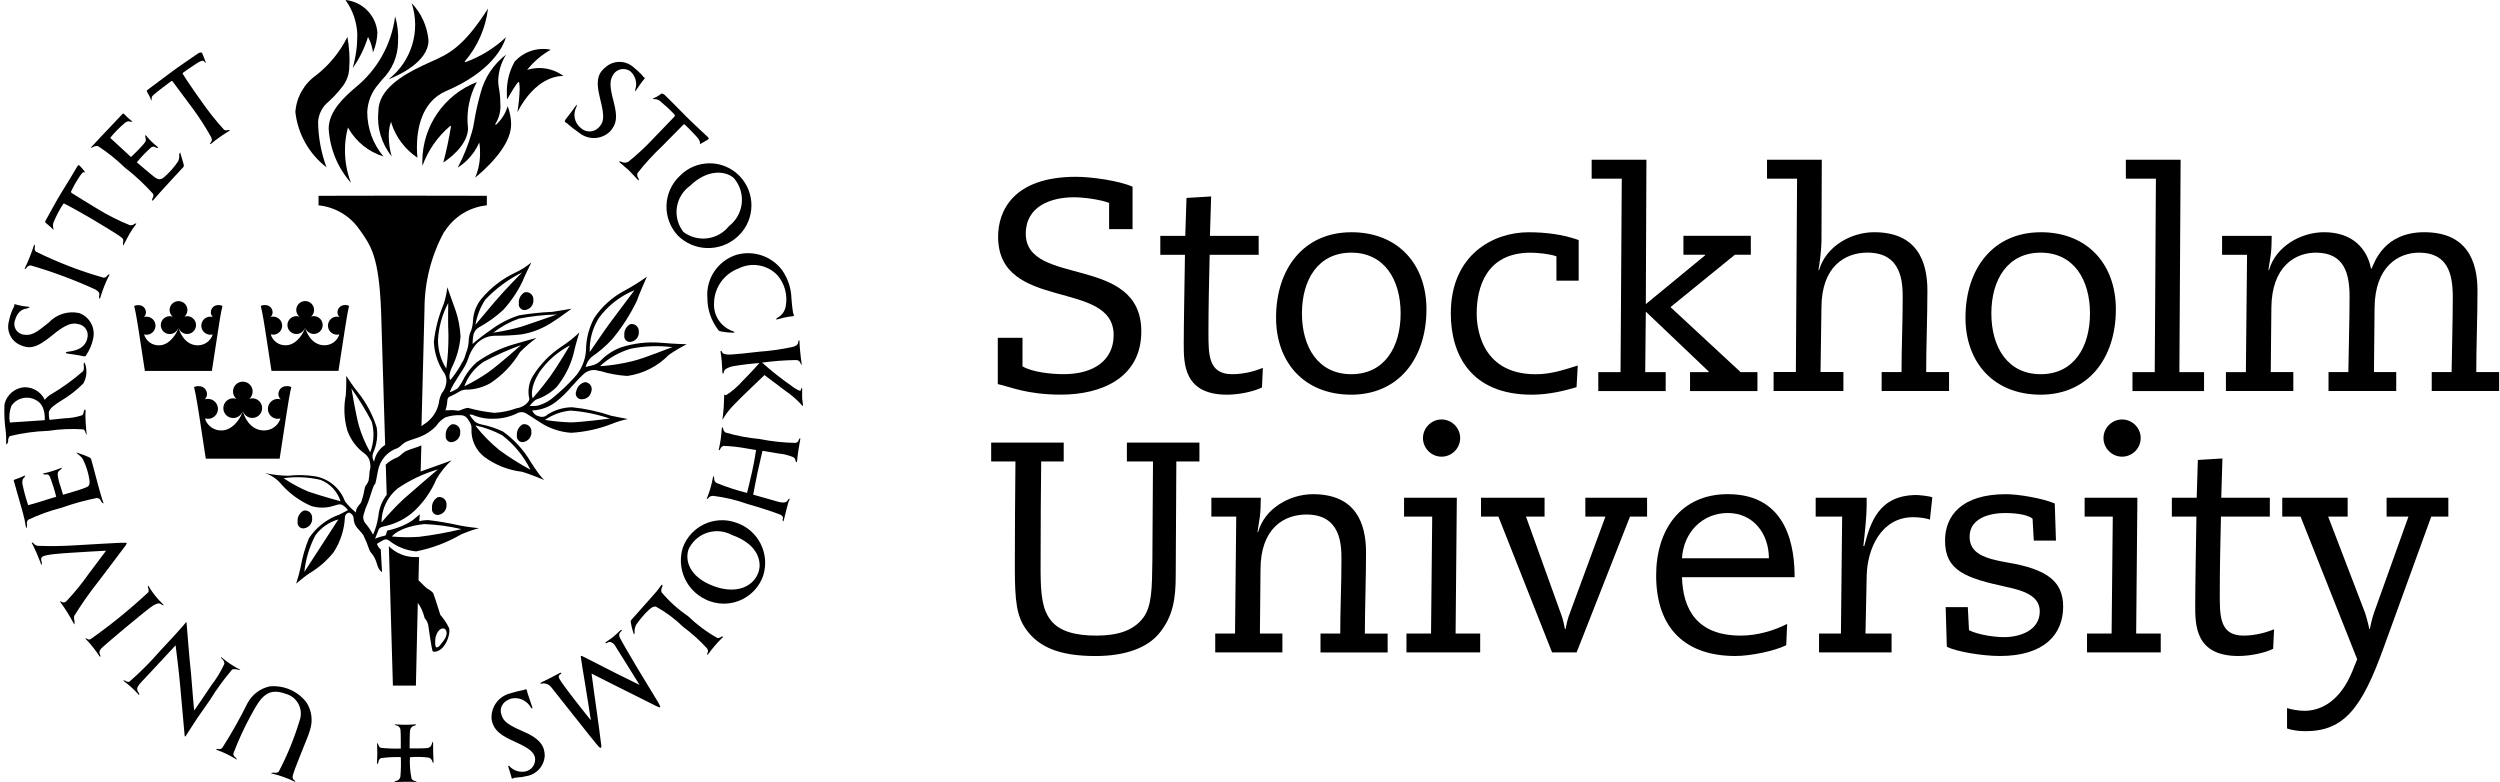 <svg width="179" height="56" viewBox="0 0 179 56" fill="none" xmlns="http://www.w3.org/2000/svg">
<g clip-path="url(#clip0_3717_3250)">
<path d="M46.138 5.553C46.181 5.602 46.159 5.637 46.113 5.677C46.028 5.746 45.56 6.435 45.504 6.52C45.47 6.576 45.464 6.476 45.483 6.42C45.642 5.958 45.507 5.443 45.146 5.116C44.768 4.829 44.232 4.904 43.948 5.281C43.945 5.287 43.938 5.294 43.935 5.3C43.642 5.737 43.633 6.133 43.935 7.274C44.25 8.463 44.119 8.9 43.686 9.405C43.102 9.982 42.182 10.045 41.527 9.552C40.682 8.962 40.647 8.828 40.516 8.775C40.413 8.731 40.416 8.65 40.516 8.525C40.666 8.348 41.168 7.668 41.252 7.54C41.309 7.452 41.321 7.552 41.262 7.68C41 8.192 41.137 8.816 41.589 9.168C41.958 9.511 42.535 9.489 42.878 9.121C42.896 9.099 42.915 9.078 42.934 9.056C43.183 8.756 43.33 8.466 42.977 7.103C42.603 5.665 42.862 5.194 43.405 4.77C43.963 4.314 44.768 4.32 45.32 4.782C45.539 4.954 45.741 5.138 45.935 5.337C46.003 5.406 46.041 5.481 46.078 5.515C46.116 5.549 46.122 5.528 46.141 5.556L46.138 5.553Z" fill="black"/>
<path d="M1.027 21.811C1.046 21.761 1.102 21.786 1.174 21.811C1.47 21.892 1.773 21.945 2.079 21.97C2.232 21.97 1.973 22.086 1.895 22.095C1.679 22.123 1.255 22.248 1.062 22.959C0.931 23.364 1.152 23.798 1.558 23.929C1.58 23.935 1.598 23.942 1.62 23.948C2.244 24.073 2.575 23.836 3.489 23.099C4.044 22.5 4.874 22.241 5.669 22.416C6.421 22.684 6.851 23.477 6.667 24.254C6.583 24.662 6.421 25.052 6.187 25.401C6.15 25.508 6.1 25.545 5.944 25.501C5.744 25.445 4.992 25.336 4.858 25.32C4.615 25.292 4.718 25.196 4.858 25.183C5.245 25.133 6.087 25.027 6.256 24.201C6.368 23.77 6.109 23.333 5.682 23.221C5.657 23.215 5.629 23.209 5.604 23.205C5.22 23.112 4.802 23.124 3.723 24.02C2.559 24.983 2.063 24.98 1.436 24.697C0.781 24.41 0.441 23.68 0.641 22.99C0.706 22.635 0.825 22.291 0.993 21.973C1.027 21.936 1.015 21.849 1.027 21.814V21.811Z" fill="black"/>
<path d="M36.692 55.744C36.611 55.744 36.626 55.676 36.614 55.619C36.614 55.619 36.408 54.936 36.389 54.88C36.371 54.824 36.43 54.805 36.47 54.855C36.767 55.183 37.216 55.326 37.647 55.23C38.108 55.12 38.398 54.662 38.298 54.197C38.136 53.698 37.647 53.464 36.573 52.971C35.606 52.525 35.294 52.079 35.201 51.524C35.12 50.688 35.641 49.911 36.449 49.668C37.257 49.418 37.447 49.443 37.609 49.362C37.734 49.296 37.749 49.552 37.765 49.599C37.843 49.814 38.052 50.485 38.102 50.61C38.152 50.734 38.058 50.769 37.999 50.641C37.721 50.151 37.16 49.898 36.611 50.017C35.89 50.251 35.784 50.766 35.884 51.106C35.996 51.48 36.062 51.782 37.419 52.353C38.738 52.909 38.997 53.476 39.003 54.116C38.96 54.846 38.417 55.451 37.693 55.569C37.481 55.626 37.263 55.657 37.041 55.666C36.945 55.682 36.87 55.688 36.82 55.694C36.77 55.7 36.757 55.744 36.692 55.744Z" fill="black"/>
<path d="M46.78 7.047C46.974 6.963 47.158 6.857 47.323 6.725C47.392 6.669 47.523 6.725 47.604 6.807C47.657 6.86 48.836 8.026 49.067 8.276C49.382 8.61 50.427 9.57 50.561 9.701C50.695 9.832 50.823 9.901 50.686 9.992C50.548 10.082 50.261 10.241 50.174 10.288C50.087 10.335 50.115 10.297 50.115 10.2C50.115 10.104 50.046 9.951 49.753 9.648C49.46 9.346 49.123 8.993 49.06 8.943C48.998 8.893 48.976 8.884 48.923 8.931C48.839 9.006 47.685 10.179 47.429 10.447C46.783 11.052 46.184 11.707 45.638 12.403C45.592 12.643 45.67 12.693 45.701 12.737C45.732 12.78 45.769 12.977 45.695 12.902C45.62 12.827 45.136 12.3 45.024 12.194C44.912 12.088 44.441 11.695 44.372 11.629C44.303 11.564 44.353 11.529 44.469 11.576C44.628 11.667 44.821 11.67 44.983 11.586C45.629 11.068 46.237 10.5 46.802 9.895C46.986 9.711 48.237 8.407 48.271 8.369C48.327 8.307 48.349 8.276 48.271 8.176C47.953 7.842 47.613 7.527 47.257 7.234C47.158 7.153 47.033 7.106 46.905 7.1C46.799 7.1 46.665 7.1 46.774 7.047H46.78Z" fill="black"/>
<path d="M3.794 16.424C3.685 16.299 3.42 16.078 3.273 15.953C3.205 15.897 3.242 15.822 3.305 15.722C3.342 15.659 4.169 14.14 4.359 13.853C4.609 13.467 5.357 12.222 5.448 12.06C5.538 11.898 5.61 11.776 5.688 11.848C5.822 11.982 5.947 12.128 6.062 12.281C6.128 12.375 6.09 12.328 5.994 12.328C5.897 12.328 5.769 12.524 5.541 12.88C5.379 13.139 5.232 13.404 5.101 13.679C5.055 13.778 5.12 13.803 5.176 13.847C5.273 13.909 6.639 14.755 6.964 14.945C7.712 15.407 8.502 15.803 9.316 16.131C9.565 16.118 9.559 16.078 9.603 16.046C9.671 15.996 9.812 15.975 9.743 16.046C9.562 16.28 9.4 16.524 9.253 16.779C9.138 16.985 8.873 17.478 8.839 17.556C8.804 17.634 8.801 17.506 8.807 17.4C8.814 17.275 8.892 17.16 8.704 17.007C8.374 16.736 6.802 15.816 6.586 15.681C6.371 15.547 4.83 14.677 4.718 14.639C4.637 14.611 4.571 14.515 4.509 14.63C4.234 15.054 4 15.504 3.813 15.975C3.785 16.078 3.785 16.19 3.807 16.293C3.841 16.433 3.847 16.483 3.794 16.424Z" fill="black"/>
<path d="M10.832 7.193C10.757 6.984 10.657 6.785 10.539 6.598C10.489 6.498 10.486 6.501 10.62 6.392C10.679 6.345 12.055 5.328 12.326 5.119C12.7 4.832 13.964 3.98 14.114 3.871C14.263 3.762 14.432 3.697 14.488 3.834C14.544 3.971 14.694 4.342 14.722 4.436C14.759 4.573 14.703 4.47 14.603 4.386C14.528 4.317 14.391 4.33 14.039 4.567C13.686 4.804 13.193 5.128 13.128 5.191C13.062 5.253 13.072 5.253 13.103 5.316C13.181 5.471 14.088 6.803 14.344 7.14C14.859 7.898 15.43 8.619 16.047 9.296C16.141 9.343 16.25 9.346 16.347 9.308C16.422 9.293 16.512 9.318 16.387 9.389C16.263 9.461 15.888 9.714 15.751 9.804C15.614 9.895 15.261 10.166 15.14 10.275C14.993 10.4 15.034 10.266 15.099 10.179C15.165 10.091 15.211 10.035 15.118 9.817C14.719 9.106 14.276 8.416 13.792 7.758C13.642 7.546 12.448 5.949 12.37 5.846C12.326 5.79 12.314 5.771 12.207 5.846C12.101 5.921 11.172 6.629 11.035 6.757C10.928 6.86 10.872 6.881 10.86 7.019C10.851 7.094 10.854 7.293 10.829 7.19L10.832 7.193Z" fill="black"/>
<path d="M52.938 12.587C54.108 13.778 54.089 15.691 52.897 16.86C52.841 16.917 52.779 16.973 52.716 17.023C51.497 18.061 49.684 17.999 48.543 16.876C47.398 15.66 47.454 13.747 48.667 12.602C49.809 11.42 51.693 11.386 52.879 12.528C52.897 12.546 52.919 12.565 52.938 12.587ZM49.391 13.317C48.359 14.066 48.131 15.51 48.883 16.542C48.898 16.564 48.914 16.583 48.929 16.605C49.946 17.375 51.397 17.194 52.192 16.193C53.234 15.391 53.431 13.9 52.629 12.858C52.598 12.818 52.567 12.777 52.532 12.74C51.958 12.238 50.676 12.069 49.391 13.317Z" fill="black"/>
<path d="M54.647 41.211C54.111 42.767 52.411 43.597 50.854 43.057C50.748 43.02 50.645 42.98 50.545 42.93C49.138 42.284 48.427 40.693 48.889 39.214C49.45 37.67 51.154 36.868 52.704 37.421C54.279 37.938 55.143 39.626 54.647 41.208V41.211ZM52.417 38.31C51.331 37.714 49.968 38.11 49.369 39.196C49.344 39.239 49.322 39.286 49.301 39.333C49.032 40.122 49.344 41.307 51.091 41.963C52.785 42.596 54.058 41.963 54.348 40.827C54.46 40.4 54.485 39.049 52.417 38.307V38.31Z" fill="black"/>
<path d="M52.445 23.823C52.189 23.814 51.933 23.786 51.681 23.742C51.506 23.704 51.481 23.701 51.431 23.63C50.926 22.975 50.648 22.17 50.648 21.34C50.533 19.939 51.413 18.648 52.757 18.236C53.955 17.909 55.234 18.339 55.989 19.328C56.407 19.921 56.644 20.622 56.666 21.346C56.694 21.774 56.731 22.029 56.75 22.167C56.787 22.398 56.784 22.46 56.834 22.522C56.884 22.585 56.812 22.647 56.725 22.647C56.638 22.647 56.301 22.703 56.129 22.744C56.004 22.775 55.739 22.847 55.705 22.856C55.521 22.9 55.527 22.856 55.67 22.744C55.983 22.581 56.198 22.282 56.257 21.936C56.41 21.134 56.188 20.308 55.652 19.693C54.928 18.944 53.799 18.757 52.869 19.228C51.84 19.615 51.147 20.588 51.126 21.689C51.069 22.56 51.584 23.368 52.398 23.683C52.595 23.758 52.707 23.817 52.448 23.823H52.445Z" fill="black"/>
<path d="M57.246 24.538C57.246 24.762 57.349 25.776 57.389 25.972C57.439 26.209 57.333 26.097 57.321 26.016C57.283 25.885 57.171 25.791 57.037 25.779C56.21 25.788 55.383 25.851 54.566 25.963C55.246 26.571 55.961 27.136 56.712 27.657C56.881 27.797 57.071 27.906 57.274 27.981C57.327 27.981 57.299 28.022 57.324 27.953C57.355 27.86 57.449 27.557 57.436 28.016C57.436 28.125 57.427 28.456 57.436 28.54C57.446 28.624 57.477 28.855 57.483 28.905C57.517 29.154 57.477 29.101 57.293 28.877C56.968 28.54 56.613 28.24 56.226 27.978C56.023 27.832 54.738 26.855 54.738 26.855C54.738 26.855 52.891 28.608 52.542 28.992C52.267 29.267 52.027 29.572 51.821 29.903C51.762 30.037 51.712 30.102 51.734 29.975C51.749 29.893 51.806 29.388 51.818 29.167C51.831 28.973 51.849 28.374 51.852 28.315C51.859 28.19 51.908 28.284 51.977 28.303C52.42 28.022 52.819 27.676 53.166 27.279C53.599 26.852 54.32 26.069 54.376 25.994C53.774 26.035 53.175 26.107 52.582 26.206C52.355 26.234 52.136 26.312 51.943 26.437C51.874 26.5 51.831 26.581 51.818 26.674C51.809 26.749 51.737 26.783 51.724 26.687C51.712 26.59 51.69 26.063 51.678 25.876C51.665 25.689 51.603 25.252 51.59 25.189C51.578 25.127 51.64 25.077 51.678 25.165C51.703 25.249 51.768 25.311 51.849 25.336C52.055 25.417 52.333 25.42 54.37 25.18C55.178 25.124 55.983 25.009 56.772 24.834C56.987 24.778 57.121 24.697 57.146 24.516C57.158 24.41 57.252 24.204 57.246 24.538Z" fill="black"/>
<path d="M57.286 31.534C57.246 31.718 57.081 32.723 57.081 32.926C57.081 33.128 56.987 33.132 56.962 32.994C56.956 32.876 56.881 32.77 56.772 32.723C56.447 32.589 56.107 32.505 55.758 32.473C55.053 32.361 54.591 32.28 54.591 32.28C54.591 32.28 54.373 33.209 54.251 33.774C54.098 34.482 53.93 35.418 53.93 35.418L55.29 35.802C55.655 35.901 56.213 36.132 56.391 35.833C56.516 35.621 56.594 35.668 56.475 35.895C56.435 35.976 56.185 36.94 56.148 37.134C56.073 37.492 56.023 37.265 56.042 37.181C56.06 37.096 56.126 36.95 55.811 36.825C55.496 36.7 54.432 36.341 53.493 36.076C52.707 35.795 51.89 35.605 51.06 35.502C50.848 35.521 50.792 35.568 50.742 35.639C50.67 35.739 50.545 35.77 50.645 35.605C50.81 35.187 50.935 34.757 51.02 34.317C51.082 33.899 51.144 34.192 51.138 34.27C51.126 34.407 51.203 34.538 51.331 34.591C52.033 34.875 52.754 35.109 53.487 35.293C53.487 35.293 53.705 34.435 53.849 33.774C54.02 32.994 54.136 32.224 54.136 32.224C54.136 32.224 53.705 32.155 53.4 32.099C52.876 32.002 52.345 31.943 51.812 31.927C51.703 31.959 51.612 32.037 51.569 32.143C51.547 32.214 51.406 32.349 51.484 32.093C51.578 31.672 51.64 31.247 51.668 30.817C51.687 30.458 51.781 30.614 51.784 30.717C51.799 30.82 51.859 30.91 51.946 30.967C52.738 31.201 53.549 31.357 54.373 31.431C55.231 31.603 56.101 31.697 56.971 31.712C57.171 31.643 57.158 31.569 57.196 31.484C57.233 31.4 57.346 31.272 57.289 31.531L57.286 31.534Z" fill="black"/>
<path d="M51.687 45.69C51.344 46.03 51.029 46.398 50.745 46.785C50.598 46.985 50.62 46.826 50.658 46.748C50.729 46.604 50.686 46.557 50.63 46.433C50.112 45.862 49.538 45.347 48.92 44.889C48.337 44.318 47.678 43.828 46.961 43.432C46.836 43.432 46.733 43.416 46.481 43.647C46.131 43.971 45.819 44.337 45.551 44.73C45.458 44.907 45.417 45.11 45.436 45.313C45.436 45.45 45.395 45.438 45.348 45.313C45.267 45.063 45.205 44.807 45.158 44.549C45.149 44.471 45.18 44.396 45.239 44.346C45.38 44.193 46.574 42.839 46.749 42.646C46.949 42.431 47.133 42.203 47.304 41.963C47.416 41.769 47.454 41.906 47.42 42.006C47.348 42.125 47.329 42.268 47.364 42.402C47.913 43.057 48.552 43.632 49.26 44.112C49.89 44.723 50.598 45.251 51.363 45.678C51.465 45.693 51.569 45.659 51.643 45.59C51.7 45.544 51.849 45.578 51.687 45.693V45.69Z" fill="black"/>
<path d="M44.369 45.631C44.431 45.787 45.039 46.832 45.673 47.896C46.331 48.994 47.045 50.139 47.139 50.313C47.332 50.65 47.339 50.731 47.005 50.563C46.521 50.323 44.584 49.346 44.263 49.19C43.941 49.034 42.357 48.23 42.357 48.23C42.357 48.23 42.7 50.816 42.731 50.959C42.762 51.102 43.037 53.258 43.052 53.367C43.068 53.476 43.068 53.648 42.871 53.464C42.675 53.28 39.618 49.377 39.465 49.2C39.356 49.059 39.194 48.966 39.019 48.938C38.938 48.922 38.857 48.925 38.779 48.95C38.701 48.978 38.642 48.906 38.754 48.863C38.891 48.81 39.983 48.248 40.089 48.18C40.158 48.139 40.251 48.192 40.145 48.258C40.008 48.342 39.989 48.401 40.02 48.526C40.089 48.822 42.304 51.574 42.304 51.574C42.304 51.574 41.929 49.103 41.864 48.788C41.798 48.473 41.583 47.016 41.583 47.016C41.583 47.016 41.583 46.922 41.677 46.972C41.77 47.022 43.935 48.127 44.169 48.239C44.403 48.351 45.788 49.037 45.788 49.037C45.788 49.037 44.572 47.063 44.069 46.277C43.998 46.139 43.882 46.033 43.742 45.974C43.57 45.94 43.517 46.012 43.417 46.055C43.367 46.077 43.293 46.015 43.439 45.931C43.617 45.821 43.785 45.7 43.945 45.566C44.069 45.469 44.381 45.169 44.431 45.119C44.481 45.069 44.556 45.132 44.503 45.185C44.35 45.275 44.291 45.469 44.369 45.628V45.631Z" fill="black"/>
<path d="M31.008 53.143C30.996 53.246 31.027 54.44 31.04 54.59C31.04 54.659 30.983 54.64 30.943 54.487C30.905 54.369 30.812 54.278 30.693 54.244C30.25 54.188 29.801 54.178 29.352 54.219C29.324 54.737 29.364 55.255 29.47 55.763C29.608 55.913 29.63 55.897 29.689 55.91C29.748 55.922 29.898 56 29.801 55.991C29.614 55.972 28.572 55.972 28.338 55.997C28.166 56.016 28.254 55.934 28.397 55.903C28.541 55.872 28.616 55.791 28.669 55.61C28.709 55.145 28.719 54.677 28.697 54.209C28.22 54.194 27.739 54.219 27.265 54.284C27.162 54.344 27.096 54.453 27.093 54.571C27.081 54.671 26.975 54.758 26.991 54.624C27.022 54.194 27.025 53.763 27.003 53.333C26.978 53.161 27.019 53.186 27.075 53.289C27.143 53.414 27.122 53.486 27.268 53.545C27.742 53.592 28.22 53.611 28.697 53.595C28.697 53.595 28.706 52.419 28.672 52.238C28.65 52.082 28.528 51.96 28.369 51.938C28.285 51.932 28.207 51.854 28.319 51.867C28.784 51.901 29.252 51.901 29.717 51.867C29.867 51.851 29.779 51.932 29.667 51.96C29.52 51.988 29.402 52.101 29.371 52.247C29.324 52.428 29.33 53.586 29.33 53.586C29.33 53.586 30.425 53.598 30.625 53.557C30.774 53.533 30.893 53.414 30.918 53.264C30.94 53.168 31.015 53.046 31.005 53.146L31.008 53.143Z" fill="black"/>
<path d="M21.076 55.956C20.571 55.71 20.037 55.52 19.488 55.389C19.314 55.361 19.476 55.314 19.585 55.323C19.728 55.336 19.85 55.354 19.959 55.245C20.571 54.082 21.067 52.865 21.447 51.608C21.731 50.847 21.347 50.001 20.586 49.718C20.53 49.696 20.474 49.68 20.415 49.664C19.167 49.218 18.671 49.898 17.991 51.174C17.498 52.066 17.071 52.996 16.709 53.947C16.7 54.05 16.746 54.15 16.834 54.206C16.946 54.297 17.008 54.443 16.902 54.359C16.469 54.091 16.01 53.866 15.53 53.695C15.424 53.66 15.508 53.601 15.642 53.629C15.754 53.654 15.804 53.629 15.913 53.551C16.575 52.513 17.177 51.443 17.726 50.338C18.053 49.733 18.627 49.296 19.298 49.147C20.324 49.044 21.326 49.483 21.95 50.304C22.321 50.884 22.414 51.602 22.199 52.26C22.074 52.775 20.951 55.282 20.951 55.626C20.945 55.722 20.992 55.813 21.076 55.863C21.145 55.919 21.185 56.025 21.076 55.963V55.956Z" fill="black"/>
<path d="M13.215 52.609C13.215 52.609 12.981 50.07 12.909 49.193C12.828 48.173 12.572 46.202 12.572 46.202C12.572 46.202 10.579 48.361 10.32 48.623C10.061 48.885 9.821 49.144 9.821 49.321C9.821 49.424 9.862 49.524 9.933 49.602C9.958 49.652 10.002 49.827 9.952 49.764C9.781 49.568 9.597 49.384 9.406 49.209C9.238 49.056 9.063 48.913 8.879 48.782C8.742 48.691 8.91 48.707 8.985 48.754C9.063 48.813 9.163 48.835 9.26 48.813C10.027 48.145 10.748 47.425 11.415 46.657C11.949 46.102 13.143 44.789 13.268 44.617C13.355 44.492 13.355 44.549 13.365 44.68C13.377 44.842 13.586 47.453 13.63 47.755C13.671 48.036 13.805 49.811 13.823 50.011C13.842 50.21 13.901 50.875 13.901 50.875C13.901 50.875 14.819 49.558 15.124 49.081C15.495 48.604 15.81 48.083 16.066 47.534C16.066 47.378 15.991 47.234 15.86 47.15C15.82 47.106 15.786 47.001 15.879 47.082C16.269 47.409 16.693 47.69 17.142 47.927C17.336 48.017 17.046 47.961 16.996 47.939C16.874 47.902 16.743 47.902 16.622 47.939C16.038 48.623 15.508 49.349 15.037 50.114C14.8 50.46 14.107 51.43 13.945 51.695C13.783 51.96 13.412 52.503 13.337 52.64C13.262 52.778 13.231 52.768 13.212 52.618L13.215 52.609Z" fill="black"/>
<path d="M10.645 41.975C10.782 42.212 10.938 42.437 11.11 42.652C11.287 42.873 11.478 43.079 11.684 43.276C11.793 43.379 11.64 43.341 11.54 43.267C11.44 43.192 11.325 43.157 11.007 43.329C10.632 43.529 7.363 46.283 7.238 46.445C7.085 46.632 7.098 46.726 7.163 46.869C7.213 46.982 7.179 47.078 7.135 47.007C6.851 46.567 6.527 46.155 6.165 45.778C6.022 45.672 6.171 45.697 6.265 45.753C6.359 45.809 6.39 45.806 6.502 45.753C7.949 44.73 9.328 43.61 10.626 42.399C10.663 42.293 10.651 42.175 10.595 42.078C10.588 41.997 10.573 41.853 10.645 41.978V41.975Z" fill="black"/>
<path d="M7.809 19.727C7.55 20.242 7.338 20.775 7.176 21.328C7.145 21.471 7.073 21.321 7.095 21.215C7.132 21.034 7.157 20.941 6.858 20.741C5.354 20.049 3.804 19.471 2.216 19.007C2.085 18.997 1.96 19.063 1.901 19.178C1.839 19.259 1.708 19.294 1.789 19.178C2.035 18.664 2.247 18.133 2.422 17.59C2.45 17.416 2.519 17.59 2.5 17.69C2.456 17.806 2.484 17.934 2.572 18.018C4.131 18.788 5.76 19.415 7.432 19.886C7.644 19.852 7.622 19.78 7.694 19.715C7.765 19.649 7.912 19.578 7.812 19.727H7.809Z" fill="black"/>
<path d="M6.355 41.083L7.594 39.43C7.594 39.43 5.423 39.548 4.958 39.586C4.493 39.623 3.142 39.682 2.99 39.901C2.89 40.047 2.99 40.209 2.99 40.259C3.008 40.359 2.99 40.515 2.94 40.397C2.915 40.322 2.746 39.882 2.612 39.576C2.487 39.302 2.331 38.968 2.291 38.906C2.222 38.806 2.338 38.831 2.403 38.906C2.475 38.996 2.581 39.058 2.696 39.08C3.601 39.114 4.509 39.102 5.41 39.043C5.8 39.027 8.67 38.84 8.91 38.862C9.035 38.874 9.154 38.812 8.998 39.049C8.91 39.183 7.198 41.426 7.067 41.607C6.43 42.406 5.844 43.242 5.31 44.109C5.292 44.221 5.298 44.333 5.329 44.443C5.348 44.53 5.335 44.77 5.304 44.692C5.023 44.149 4.702 43.631 4.34 43.135C4.216 42.976 4.381 43.086 4.478 43.12C4.574 43.154 4.634 43.132 4.743 43.057C5.326 42.44 5.866 41.779 6.352 41.083H6.355Z" fill="black"/>
<path d="M6.536 32.926C6.617 33.16 6.87 34.189 6.998 34.638C7.042 34.797 7.326 35.845 7.413 36.02C7.454 36.104 7.266 35.97 7.229 35.883C7.216 35.814 7.179 35.755 7.12 35.714C7.06 35.68 6.995 35.661 6.926 35.658C6.075 35.827 5.236 36.061 4.418 36.351C3.598 36.56 2.796 36.847 2.029 37.209C1.929 37.296 1.895 37.436 1.938 37.561C1.951 37.642 1.888 37.935 1.857 37.751C1.81 37.427 1.742 37.106 1.658 36.791C1.533 36.36 1.034 34.582 1.012 34.507C0.971 34.407 0.965 34.37 1.04 34.342C1.265 34.267 1.486 34.18 1.704 34.08C1.86 33.986 1.801 34.12 1.714 34.211C1.626 34.301 1.589 34.345 1.601 34.623C1.708 35.147 1.845 35.664 2.016 36.17C2.016 36.17 2.749 35.976 2.99 35.889C3.23 35.802 4.025 35.568 4.025 35.568C3.9 35.066 3.744 34.573 3.554 34.089C3.439 33.936 3.361 33.964 3.242 33.977C3.155 33.983 3.005 33.921 3.117 33.896C3.548 33.802 3.966 33.671 4.372 33.506C4.512 33.437 4.372 33.612 4.306 33.649C4.187 33.712 4.119 33.84 4.131 33.974C4.156 34.242 4.219 34.507 4.312 34.763C4.365 34.913 4.515 35.424 4.515 35.424C4.515 35.424 5.841 35.041 6.062 34.938C6.284 34.835 6.455 34.832 6.408 34.392C6.334 33.868 6.175 33.359 5.937 32.885C5.856 32.757 5.75 32.645 5.629 32.557C5.579 32.517 5.404 32.37 5.504 32.405C5.81 32.501 6.109 32.617 6.402 32.748C6.471 32.788 6.524 32.854 6.549 32.932L6.536 32.926Z" fill="black"/>
<path d="M13.05 12.044C12.891 12.213 11.727 13.473 11.4 13.841C11.29 13.966 11.025 14.262 10.954 14.352C10.894 14.421 10.866 14.284 10.916 14.2C10.994 14.109 11.007 13.981 10.954 13.875C10.336 13.183 9.656 12.553 8.923 11.985C8.343 11.42 7.709 10.912 7.029 10.469C6.904 10.441 6.777 10.459 6.667 10.528C6.593 10.566 6.418 10.64 6.543 10.519C6.667 10.397 6.861 10.185 7.138 9.882C7.441 9.555 8.686 8.263 8.736 8.195C8.786 8.126 8.835 8.107 8.888 8.164C9.044 8.329 9.21 8.485 9.388 8.628C9.575 8.741 9.406 8.728 9.31 8.706C9.213 8.684 9.175 8.653 8.973 8.772C8.576 9.102 8.215 9.471 7.89 9.87L9.378 11.242C9.378 11.242 10.414 10.278 10.433 10.082C10.448 9.998 10.442 9.914 10.411 9.832C10.386 9.754 10.395 9.617 10.461 9.708C10.701 10.004 10.975 10.275 11.275 10.509C11.4 10.603 11.253 10.603 11.181 10.572C11.072 10.525 11.031 10.447 10.829 10.547C10.457 10.877 10.114 11.236 9.796 11.62C9.796 11.62 10.857 12.531 11.056 12.674C11.315 12.864 11.502 12.911 11.761 12.674C12.145 12.344 12.479 11.963 12.76 11.539C12.822 11.395 12.847 11.236 12.831 11.08C12.838 10.987 12.894 10.874 12.909 10.949C12.925 11.024 13.143 11.698 13.159 11.807C13.175 11.916 13.15 11.941 13.053 12.041L13.05 12.044Z" fill="black"/>
<path d="M6.125 30.084C6.134 30.209 6.165 30.804 6.206 31.07C6.228 31.219 6.137 31.032 6.115 30.957C6.103 30.864 6.044 30.782 5.959 30.742C5.126 30.686 4.29 30.72 3.467 30.848C2.537 30.879 1.614 31.004 0.709 31.222C0.613 31.322 0.566 31.459 0.585 31.597C0.585 31.678 0.441 31.943 0.444 31.743C0.444 31.619 0.444 31.088 0.413 30.901C0.322 30.262 0.291 29.616 0.319 28.973C0.463 28.278 1.059 27.763 1.77 27.726C2.384 27.722 2.943 28.075 3.208 28.627C3.311 28.49 3.439 28.371 3.582 28.278C4.425 27.785 5.217 27.217 5.95 26.574C6.009 26.456 6.025 26.322 5.997 26.191C5.978 25.966 6.028 25.807 6.137 26.191C6.243 26.615 6.184 27.064 5.972 27.448C5.482 27.944 4.93 28.371 4.328 28.721C4.078 28.892 3.495 29.22 3.495 29.563C3.495 29.731 3.507 29.897 3.542 30.062C3.542 30.062 4.396 29.975 4.627 29.95C5.055 29.94 5.479 29.869 5.884 29.731C5.953 29.669 5.994 29.575 5.99 29.482C6 29.416 6.137 29.129 6.128 29.5C6.109 29.619 6.118 29.953 6.128 30.081L6.125 30.084ZM2.64 28.686C2.035 28.299 1.233 28.459 0.822 29.048C0.672 29.432 0.631 29.847 0.706 30.252L1.935 30.171C2.129 30.159 3.202 30.084 3.202 30.084C3.202 30.084 3.311 29.086 2.64 28.683V28.689V28.686Z" fill="black"/>
<path d="M27.452 11.199C26.707 10.31 26.298 9.187 26.295 8.029C26.323 7.299 26.601 6.598 27.081 6.045L27.368 5.693C28.079 4.988 28.488 4.03 28.5 3.026C28.538 2.399 28.466 1.769 28.291 1.167C28.035 3.176 27.012 5.007 25.434 6.276C24.723 6.894 23.534 7.923 23.534 9.212C23.615 10.65 24.18 12.016 25.131 13.095C24.847 12.359 24.701 11.579 24.701 10.79C24.695 10.254 24.76 9.72 24.894 9.202L24.916 9.131L24.953 9.196C25.503 10.154 26.395 10.871 27.449 11.202L27.452 11.199Z" fill="black"/>
<path d="M27.82 5.677C28.444 5.437 30.681 4.458 30.681 2.889C30.593 1.89 30.169 0.948 29.474 0.225C30.132 2.209 29.47 4.392 27.82 5.677Z" fill="black"/>
<path d="M36.221 2.67C35.382 3.459 34.393 4.065 33.31 4.455L33.273 4.402C34.193 3.332 34.773 2.012 34.942 0.611C33.173 3.397 32.094 3.877 30.846 4.426L30.3 4.676C28.806 5.384 27.09 6.395 27.09 7.983C26.972 9.137 27.315 10.291 28.045 11.193C27.911 10.734 27.842 10.263 27.836 9.786C27.826 9.464 27.867 9.14 27.961 8.831L28.007 8.706L28.026 8.831C28.354 9.836 29.009 10.703 29.888 11.292C29.863 11.043 29.848 10.79 29.851 10.537C29.851 9.368 30.122 7.296 31.938 6.52C35.216 5.119 36.034 3.313 36.224 2.673L36.221 2.67Z" fill="black"/>
<path d="M33.507 9.159C33.379 8.026 33.6 6.881 34.14 5.877C31.801 6.785 30.253 9.031 30.238 11.539C30.238 11.679 30.238 11.788 30.25 11.866C30.65 10.762 31.333 9.779 32.231 9.021L32.253 9.003L32.275 9.015C32.275 9.015 32.287 9.025 32.287 9.056C32.15 9.923 31.969 10.784 31.741 11.632C32.069 11.427 33.513 10.422 33.513 9.152L33.507 9.159Z" fill="black"/>
<path d="M36.598 8.947C36.598 8.488 36.514 8.029 36.349 7.599C36.199 8.117 35.906 8.582 35.503 8.94L35.457 8.893C35.744 8.444 35.875 7.911 35.822 7.377C35.822 7 35.784 6.626 35.715 6.254C35.687 6.095 35.672 5.933 35.672 5.771C35.691 5.106 35.887 4.461 36.243 3.902C35.338 4.592 34.692 5.565 34.408 6.666C34.215 7.346 34.062 8.036 33.947 8.731C33.913 8.978 33.859 9.224 33.788 9.464C33.538 10.341 33.198 11.193 32.774 12C33.426 11.589 33.944 10.999 34.268 10.3L34.315 10.207L34.334 10.31C34.362 10.522 34.374 10.734 34.371 10.949C34.377 11.554 34.259 12.156 34.025 12.715C34.483 12.341 36.592 10.569 36.592 8.943L36.598 8.947Z" fill="black"/>
<path d="M40.342 5.437C39.624 4.91 38.707 4.738 37.849 4.972L37.743 5.007L37.812 4.919C38.264 4.37 38.813 3.909 39.431 3.559C38.476 3.366 37.49 3.697 36.845 4.42C36.449 5.125 36.258 5.927 36.293 6.735C36.293 6.903 36.293 7.031 36.305 7.119C37.029 5.861 37.113 5.865 37.138 5.871L37.169 5.883V5.908C37.197 6.067 37.21 6.229 37.207 6.392C37.191 6.941 37.138 7.487 37.044 8.026C38.333 5.568 39.911 5.428 40.342 5.44V5.437Z" fill="black"/>
<path d="M29.779 49.094L29.913 43.167C30.004 43.295 30.088 43.429 30.163 43.569C30.266 43.794 30.35 44.031 30.413 44.271C30.54 44.408 30.628 44.577 30.662 44.761C30.706 45.051 30.843 46.027 30.893 46.255C30.943 46.483 30.937 46.667 31.074 46.667C31.866 46.667 32.309 45.356 32.141 44.942C31.979 44.611 31.773 44.302 31.529 44.028C31.529 44.028 31.102 42.671 31.03 42.502C30.958 42.334 30.65 42.181 30.559 42.122C30.512 42.09 30.235 41.816 29.966 41.548L30.004 39.885C29.916 39.891 29.829 39.891 29.742 39.885C29.031 39.894 28.344 39.614 27.842 39.108L28.132 49.087H29.776L29.779 49.094ZM31.773 45.852C31.423 46.339 31.376 46.352 31.255 46.352C31.133 46.352 31.13 45.818 31.211 45.544C31.292 45.269 31.486 44.979 31.744 44.995C31.96 45.013 32.128 45.366 31.776 45.856L31.773 45.852Z" fill="black"/>
<path d="M42.937 26.553C43.58 26.755 44.247 26.877 44.918 26.918C46.05 26.758 47.095 26.228 47.891 25.408C48.299 25.124 48.727 24.871 49.17 24.647C49.17 24.647 48.346 24.631 47.31 24.541C46.346 24.462 45.376 24.575 44.459 24.874C43.938 25.065 43.464 25.367 43.071 25.757C42.915 25.935 42.715 26.066 42.491 26.138C42.185 26.212 41.926 26.275 41.926 26.275C41.998 26.007 42.142 25.767 42.338 25.573C42.875 25.205 43.371 24.781 43.817 24.307C44.531 23.452 45.136 22.51 45.617 21.505C45.691 21.215 46.319 19.811 46.319 19.811C45.807 20.177 45.27 20.51 44.718 20.81C43.839 21.274 43.09 21.948 42.538 22.778C42.163 23.483 41.964 24.269 41.958 25.068C41.914 25.823 41.599 26.537 41.075 27.08C40.585 27.61 40.055 28.106 39.49 28.558C39.212 28.77 38.897 28.93 38.56 29.029C38.351 29.073 38.133 29.085 37.921 29.061C37.921 29.061 38.242 28.649 38.439 28.59C38.982 28.405 39.471 28.097 39.871 27.691C40.507 26.902 40.947 25.972 41.15 24.977C41.212 24.687 41.483 23.804 41.483 23.804C41.084 24.185 40.651 24.525 40.186 24.828C39.368 25.37 38.676 26.081 38.158 26.918C37.859 27.404 37.765 27.994 37.899 28.549C37.899 28.674 37.855 28.749 37.65 28.945C37.456 29.098 37.225 29.201 36.979 29.235C36.47 29.422 35.934 29.529 35.391 29.557C34.758 29.494 34.134 29.379 33.523 29.207C33.31 29.192 32.974 29.391 32.836 29.407C32.708 29.401 32.581 29.385 32.456 29.363C32.319 29.363 31.891 29.379 31.891 29.379C31.972 29.154 32.019 28.917 32.028 28.677C32.044 28.571 32.075 28.418 32.228 28.387C32.487 28.271 32.736 28.14 32.977 27.991C33.114 27.922 33.267 27.891 33.42 27.9C34.009 27.888 34.583 27.729 35.098 27.442C35.968 26.871 36.698 26.11 37.232 25.214C37.596 24.84 37.996 24.497 38.42 24.191C38.42 24.191 37.643 24.403 36.757 24.662C35.812 24.94 34.923 25.373 34.121 25.944C33.775 26.259 33.482 26.624 33.248 27.027C33.123 27.295 32.967 27.551 32.789 27.788C32.652 27.894 32.209 28.122 32.209 28.062C32.281 27.866 32.371 27.676 32.484 27.498C32.59 27.314 32.927 26.78 33.139 26.462C33.304 26.203 33.438 25.929 33.535 25.639C33.626 25.355 33.76 25.09 33.931 24.846C34.268 24.35 34.827 24.048 35.425 24.038C36.056 24.044 36.689 24.013 37.316 23.945C38.136 23.814 38.916 23.499 39.602 23.031C39.852 22.893 40.928 22.101 40.928 22.101C40.928 22.101 39.877 22.285 39.54 22.329C38.741 22.363 37.949 22.447 37.16 22.578C36.43 22.812 35.744 23.168 35.132 23.63C34.683 23.939 34.249 24.272 33.838 24.628C33.838 24.434 33.853 24.241 33.884 24.048C33.919 23.792 34.072 23.564 34.296 23.436C34.923 23.093 35.507 22.675 36.034 22.189C36.586 21.58 37.047 20.9 37.406 20.161C37.5 19.886 38.046 18.788 38.046 18.788C37.678 19.1 37.269 19.356 36.826 19.553C35.925 19.992 35.123 20.613 34.477 21.384C34.121 21.817 33.909 22.351 33.869 22.909C33.859 23.159 33.819 23.402 33.744 23.642C33.622 23.882 33.56 24.151 33.56 24.419C33.544 24.718 33.479 25.015 33.36 25.292C33.314 25.483 33.248 25.667 33.161 25.841C33.08 25.947 33.011 26.066 32.961 26.191C32.749 26.549 32.509 26.89 32.244 27.214C32.244 27.214 32.044 26.964 32.35 26.316C32.699 25.62 32.911 24.865 32.974 24.088C32.942 23.455 32.824 22.828 32.621 22.229C32.484 21.864 32.025 20.566 32.025 20.566C31.985 20.978 31.897 21.381 31.766 21.77C31.404 22.631 31.167 23.539 31.064 24.469C31.096 25.221 31.32 25.951 31.723 26.587C31.916 26.821 32 27.127 31.95 27.426C31.916 27.694 31.804 27.95 31.629 28.159C31.517 28.384 31.442 28.627 31.417 28.877C31.283 29.503 30.896 30.049 30.35 30.386C30.303 30.424 30.244 30.467 30.178 30.511L30.394 22.145C30.391 20.233 30.862 18.349 31.766 16.661C31.913 16.449 31.991 16.346 31.991 16.346C32.668 15.416 33.713 14.817 34.858 14.702V14.019C34.858 14.019 29.601 14.009 28.578 14.009H28.559C27.543 14.009 22.807 14.019 22.807 14.019V14.702C23.952 14.817 24.997 15.416 25.674 16.346C26.573 17.594 27.128 18.333 27.287 22.294L27.577 31.856C27.156 32.124 26.869 32.561 26.788 33.057C26.663 32.873 26.635 32.642 26.713 32.433C26.975 31.862 27.065 31.226 26.972 30.602C26.678 29.681 26.22 28.823 25.615 28.069C25.325 27.735 24.791 26.911 24.791 26.911C24.791 26.911 24.807 27.676 24.76 28.284C24.595 29.123 24.632 29.99 24.866 30.814C25.106 31.497 25.555 32.09 26.145 32.508C26.335 32.66 26.46 32.879 26.494 33.119C26.541 33.325 26.529 33.54 26.463 33.743C26.457 33.967 26.429 34.192 26.388 34.413C26.326 34.638 26.139 34.763 26.114 34.962C26.061 35.278 25.986 35.59 25.886 35.892C25.839 36.061 25.733 36.092 25.596 36.319C25.518 36.432 25.481 36.566 25.49 36.7C25.197 36.463 24.928 36.192 24.698 35.892C24.361 34.969 23.562 34.289 22.595 34.108C21.94 34.002 21.273 33.989 20.614 34.064C20.059 34.052 19.504 33.986 18.958 33.868C19.435 34.02 19.86 34.314 20.171 34.707C20.761 35.362 21.482 35.883 22.29 36.232C22.814 36.388 23.372 36.382 23.89 36.217C24.117 36.157 24.286 36.064 24.486 36.142C24.654 36.238 24.797 36.366 24.913 36.522C24.913 36.522 24.56 36.722 24.302 36.844C23.409 37.156 22.642 37.748 22.121 38.537C21.846 39.205 21.647 39.901 21.525 40.612C21.438 41.008 21.332 41.401 21.204 41.785C21.204 41.785 21.722 41.342 22.149 41.052C22.814 40.656 23.403 40.147 23.887 39.542C24.37 38.799 24.648 37.942 24.695 37.056C24.695 36.878 24.826 36.728 25 36.703C25.181 36.759 25.309 36.925 25.322 37.115C25.322 37.333 25.393 37.549 25.521 37.726C25.612 37.864 25.827 38.048 26.011 38.307C26.183 38.659 26.329 39.021 26.454 39.389C26.579 39.639 26.638 39.601 26.819 39.938C27 40.275 26.972 40.456 27.125 40.715C27.277 40.974 27.352 40.946 27.352 40.946L27.262 39.327C27.215 39.299 27.171 39.264 27.137 39.221C27.078 39.133 27.028 39.043 26.984 38.946C26.984 38.946 27.259 38.762 27.443 38.672C27.574 38.594 27.736 38.606 27.855 38.703C28.41 39.146 29.084 39.414 29.792 39.48C30.93 39.255 32.022 38.843 33.023 38.26C33.435 38.085 33.859 37.935 34.29 37.817C34.29 37.817 33.376 37.726 32.886 37.617C32.147 37.452 31.398 37.324 30.643 37.237C30.434 37.237 30.225 37.265 30.019 37.312L30.06 36.822C30.06 36.822 29.658 37.162 29.52 37.268C29.205 37.474 28.868 37.642 28.513 37.767C28.276 37.857 28.029 37.929 27.78 37.979C27.78 37.979 27.717 37.917 27.674 38.148C27.63 38.378 27.599 38.347 27.34 38.406C27.171 38.447 27.009 38.503 26.853 38.575C26.853 38.575 27.065 38.026 27.103 37.935C27.14 37.845 27.178 37.754 27.499 37.686C28.313 37.52 29.068 37.137 29.679 36.572C30.353 35.93 30.887 35.156 31.248 34.301C31.539 33.802 31.904 33.35 32.331 32.96C32.331 32.96 31.629 33.234 30.303 33.693C30.241 33.715 30.178 33.737 30.119 33.762L30.166 32.012V31.887L30.076 31.93C29.876 32.021 29.299 32.189 29.071 32.295C28.843 32.401 28.659 32.645 28.475 32.738C28.154 32.857 27.861 33.038 27.614 33.272L27.63 33.559L27.689 35.427C27.346 35.873 27.137 36.41 27.09 36.968C27.028 37.318 26.984 37.486 26.937 37.67C26.872 37.876 26.797 38.082 26.71 38.282C26.566 38.004 26.392 37.742 26.192 37.505C26.014 37.312 25.961 37.034 26.055 36.787C26.126 36.516 26.223 36.248 26.345 35.995C26.482 35.646 26.666 34.972 26.772 34.76C26.878 34.548 26.834 34.959 27.062 33.709C27.196 32.944 27.742 32.317 28.482 32.077C28.666 31.983 28.846 31.743 29.077 31.634C29.308 31.525 29.885 31.36 30.082 31.269C30.515 31.104 30.905 30.842 31.227 30.505C31.395 30.243 31.626 30.031 31.897 29.881C32.225 29.769 32.571 29.716 32.917 29.728C33.416 29.697 33.526 30.093 33.635 30.227C33.725 30.361 33.769 30.524 33.76 30.686C33.713 31.462 34.05 32.214 34.658 32.698C35.457 33.294 36.399 33.668 37.388 33.78C37.846 33.905 38.988 34.376 38.988 34.376C38.988 34.376 38.788 34.301 38.011 33.094C37.509 32.23 36.829 31.481 36.018 30.901C35.532 30.67 35.017 30.499 34.49 30.393C34.309 30.361 34.137 30.29 33.99 30.18C33.85 30.028 33.725 29.865 33.61 29.691C33.675 29.681 33.741 29.681 33.81 29.691C34.29 29.9 34.811 30 35.335 29.981C35.95 29.984 36.558 29.837 37.104 29.553C37.3 29.476 37.522 29.497 37.7 29.616C37.899 29.741 38.142 29.906 38.629 30.212C39.303 30.667 40.089 30.935 40.9 30.988C41.883 30.929 42.85 30.72 43.767 30.364C44.151 30.209 44.55 30.084 44.955 30C44.955 30 44.194 29.862 43.767 29.769C42.862 29.463 41.926 29.26 40.975 29.16C40.348 29.163 39.736 29.345 39.206 29.678C39.044 29.847 38.797 29.897 38.582 29.803C38.361 29.759 38.183 29.603 38.111 29.391C38.738 29.363 39.34 29.139 39.833 28.752C40.245 28.421 40.626 28.047 40.962 27.638C41.159 27.451 41.318 27.217 41.739 26.83C42.045 26.509 42.516 26.409 42.925 26.571L42.937 26.553ZM45.155 24.968C46.141 24.771 47.148 24.734 48.146 24.856C47.897 24.918 46.378 25.573 45.311 25.854C44.553 26.041 43.782 26.163 43.002 26.219L42.987 26.188C43.611 25.623 44.35 25.208 45.155 24.968ZM42.862 22.787C43.514 21.892 44.4 21.197 45.426 20.782C45.426 20.782 44.119 22.519 43.708 23.074C43.293 23.633 42.226 25.208 42.226 25.208C42.191 24.357 42.416 23.511 42.868 22.787H42.862ZM38.592 26.687C39.159 25.863 39.92 25.192 40.806 24.728C40.806 24.728 39.899 26.256 39.39 26.958C38.882 27.66 38.142 28.518 38.142 28.518C38.142 28.518 37.849 27.913 38.598 26.687H38.592ZM34.596 25.922C35.466 25.451 36.371 25.046 37.303 24.712C37.303 24.712 35.744 26.097 34.964 26.655C34.418 27.033 33.841 27.37 33.245 27.66C33.501 26.952 33.978 26.344 34.605 25.922H34.599H34.596ZM37.129 22.819C38.033 22.641 38.95 22.541 39.871 22.516C39.871 22.516 38.071 23.152 37.338 23.39C36.673 23.577 35.996 23.72 35.316 23.82C35.865 23.393 36.48 23.053 37.135 22.819H37.129ZM34.724 21.48C35.485 20.669 36.386 20.002 37.384 19.506C37.384 19.506 36.221 20.666 35.41 21.624C34.599 22.581 34.056 23.233 34.056 23.233L34.04 23.265C34.146 22.628 34.38 22.02 34.73 21.477H34.724V21.48ZM31.95 26.387C31.56 25.773 31.355 25.061 31.361 24.335C31.411 23.411 31.66 22.51 32.094 21.692C32.094 21.692 32.063 23.187 32.109 24.032C32.113 24.818 32.063 25.607 31.953 26.387H31.947H31.95ZM22.105 35.212C21.475 34.947 20.873 34.623 20.305 34.239C21.192 34.114 22.093 34.158 22.966 34.364C23.643 34.635 24.164 35.197 24.383 35.892C24.383 35.892 22.845 35.468 22.115 35.209H22.105V35.212ZM21.79 40.946C21.887 40.032 22.155 39.143 22.583 38.328C22.988 37.776 23.565 37.374 24.227 37.19L21.794 40.946H21.79ZM30.422 37.527C31.305 37.561 32.181 37.683 33.039 37.886C32.035 38.129 31.018 38.313 29.991 38.438C29.349 38.481 28.703 38.472 28.06 38.413C28.06 38.413 28.547 37.708 30.431 37.52L30.422 37.527ZM28.444 34.991C29.336 34.379 30.319 33.911 31.358 33.606C31.358 33.606 29.608 35.1 28.906 35.724C28.341 36.254 27.811 36.819 27.315 37.411C27.315 36.472 27.73 35.583 28.457 34.984L28.447 34.991H28.444ZM26.501 32.373C26.158 31.768 25.886 31.129 25.69 30.461C25.478 29.688 25.163 27.819 25.163 27.819C25.699 28.574 26.183 29.366 26.613 30.187C26.816 30.907 26.778 31.675 26.51 32.37H26.501V32.373ZM34.065 30.464C34.727 30.611 35.363 30.848 35.959 31.166C36.814 31.824 37.506 32.667 37.98 33.634C37.219 33.219 36.483 32.757 35.784 32.249C35.148 31.737 34.571 31.154 34.065 30.511V30.464ZM40.85 29.398C41.811 29.466 42.759 29.66 43.667 29.971C43.667 29.971 41.533 30.243 40.85 30.243C40.236 30.221 39.624 30.162 39.019 30.068C39.562 29.688 40.198 29.457 40.859 29.398H40.85Z" fill="black"/>
<path d="M37.565 20.928C37.282 21.084 37.116 21.399 37.151 21.724C37.113 21.945 37.263 22.157 37.487 22.195C37.559 22.207 37.637 22.198 37.706 22.173C38.021 22.079 38.224 21.777 38.189 21.449C38.202 21.172 37.986 20.931 37.709 20.919C37.662 20.919 37.615 20.919 37.569 20.931L37.565 20.928Z" fill="black"/>
<path d="M45.117 23.215C44.834 23.371 44.668 23.683 44.703 24.007C44.665 24.229 44.812 24.441 45.033 24.478C45.108 24.491 45.183 24.484 45.255 24.456C45.57 24.363 45.776 24.057 45.738 23.73C45.751 23.449 45.535 23.215 45.255 23.199C45.208 23.199 45.161 23.199 45.114 23.212L45.117 23.215Z" fill="black"/>
<path d="M32.331 30.39C32.047 30.549 31.885 30.86 31.916 31.185C31.879 31.406 32.025 31.615 32.247 31.656C32.322 31.669 32.396 31.662 32.468 31.631C32.783 31.537 32.986 31.235 32.952 30.907C32.964 30.627 32.749 30.39 32.468 30.374C32.421 30.374 32.375 30.374 32.331 30.386V30.39Z" fill="black"/>
<path d="M41.268 27.991C41.165 28.19 41.243 28.437 41.443 28.543C41.508 28.577 41.583 28.593 41.655 28.587C41.983 28.593 42.27 28.365 42.335 28.044C42.435 27.782 42.304 27.492 42.042 27.392C41.995 27.373 41.948 27.364 41.901 27.36C41.583 27.423 41.334 27.672 41.265 27.991H41.268Z" fill="black"/>
<path d="M37.425 30.383C37.141 30.542 36.979 30.854 37.01 31.179C36.973 31.4 37.122 31.612 37.344 31.65C37.419 31.662 37.494 31.653 37.562 31.628C37.877 31.534 38.08 31.229 38.046 30.901C38.058 30.62 37.843 30.383 37.562 30.371C37.515 30.371 37.469 30.371 37.422 30.383H37.425Z" fill="black"/>
<path d="M31.348 35.599C31.064 35.755 30.899 36.067 30.933 36.391C30.893 36.613 31.043 36.825 31.264 36.865C31.339 36.878 31.414 36.872 31.486 36.844C31.801 36.75 32.003 36.444 31.969 36.117C31.982 35.836 31.766 35.602 31.486 35.586C31.439 35.586 31.392 35.586 31.348 35.599Z" fill="black"/>
<path d="M21.865 37.807C22.18 37.714 22.383 37.408 22.349 37.081C22.361 36.8 22.146 36.563 21.865 36.55C21.819 36.55 21.772 36.55 21.725 36.563C21.441 36.722 21.276 37.034 21.31 37.358C21.273 37.58 21.422 37.792 21.644 37.829C21.719 37.842 21.794 37.832 21.862 37.807H21.865Z" fill="black"/>
<path d="M24.735 0C25.256 0.717 25.549 1.575 25.584 2.461C25.584 2.795 25.546 3.335 25.546 3.335C25.493 3.856 25.396 4.37 25.256 4.873C25.721 4.214 26.08 3.491 26.326 2.723L26.345 2.639L26.385 2.714C26.554 3.038 26.663 3.391 26.703 3.756C26.9 3.303 27.009 2.82 27.022 2.327C26.922 1.101 25.958 0.122 24.735 0Z" fill="black"/>
<path d="M25.01 3.79C24.988 3.406 24.944 3.023 24.875 2.642C24.345 3.712 23.581 4.648 22.642 5.384C21.772 5.992 21.223 6.963 21.148 8.02C21.323 9.589 22.127 11.018 23.378 11.979C22.991 10.937 22.789 9.832 22.776 8.722C22.814 8.139 23.101 7.602 23.565 7.246L23.659 7.153C24.008 6.822 24.326 6.463 24.61 6.074C24.76 5.849 24.872 5.602 24.941 5.344C24.969 5.222 24.988 5.094 25 4.969C25.032 4.579 25.035 4.183 25.013 3.793L25.01 3.79Z" fill="black"/>
<path d="M15.611 21.845C15.327 21.845 15.096 22.076 15.096 22.36C15.096 22.36 15.096 22.363 15.096 22.366C15.096 22.494 15.152 22.613 15.243 22.703C15.183 22.684 15.121 22.672 15.059 22.672C14.7 22.672 14.413 22.965 14.413 23.321C14.413 23.676 14.703 23.963 15.059 23.967C15.115 23.967 15.174 23.957 15.23 23.942C15.087 24.413 14.647 24.731 14.157 24.725C13.206 24.725 12.825 23.698 12.785 23.455C12.884 23.792 13.237 23.988 13.577 23.889C13.914 23.789 14.11 23.436 14.011 23.096C13.929 22.825 13.68 22.638 13.396 22.638C13.331 22.638 13.268 22.653 13.206 22.675C13.468 22.441 13.493 22.039 13.259 21.774C13.025 21.512 12.622 21.487 12.357 21.721C12.223 21.839 12.145 22.011 12.142 22.192C12.142 22.379 12.226 22.557 12.367 22.681C12.301 22.656 12.229 22.641 12.158 22.638C11.805 22.638 11.515 22.918 11.512 23.274C11.512 23.627 11.793 23.917 12.148 23.92C12.435 23.92 12.691 23.733 12.769 23.455C12.732 23.748 12.195 24.725 11.396 24.725C10.9 24.743 10.454 24.422 10.317 23.942C10.373 23.957 10.429 23.963 10.489 23.967C10.847 23.967 11.134 23.673 11.134 23.318C11.134 22.962 10.844 22.675 10.489 22.672C10.426 22.672 10.364 22.681 10.305 22.703C10.395 22.616 10.448 22.494 10.451 22.366C10.451 22.082 10.223 21.849 9.94 21.849H9.933C9.821 21.836 9.709 21.858 9.609 21.911C9.743 22.441 9.902 23.505 9.927 23.655L10.373 26.559H15.171C15.171 26.559 15.171 26.509 15.183 26.471L15.617 23.651C15.714 22.993 15.829 22.298 15.929 21.908C15.832 21.855 15.72 21.836 15.608 21.845H15.611Z" fill="black"/>
<path d="M24.676 21.845C24.392 21.845 24.164 22.076 24.164 22.36C24.164 22.36 24.164 22.36 24.164 22.363C24.164 22.491 24.22 22.61 24.311 22.7C24.252 22.681 24.189 22.669 24.127 22.669C23.768 22.669 23.481 22.962 23.481 23.318C23.481 23.673 23.771 23.96 24.127 23.963C24.183 23.963 24.242 23.954 24.298 23.939C24.155 24.41 23.715 24.728 23.225 24.721C22.274 24.721 21.893 23.695 21.853 23.452C21.953 23.789 22.305 23.985 22.645 23.886C22.982 23.786 23.178 23.433 23.079 23.093C22.998 22.822 22.748 22.635 22.464 22.635C22.399 22.635 22.336 22.65 22.274 22.672C22.536 22.438 22.561 22.036 22.327 21.77C22.093 21.509 21.691 21.483 21.425 21.718C21.291 21.836 21.213 22.008 21.21 22.189C21.21 22.376 21.294 22.553 21.435 22.678C21.369 22.653 21.297 22.638 21.226 22.635C20.873 22.635 20.583 22.915 20.58 23.271C20.58 23.623 20.861 23.913 21.216 23.917C21.503 23.917 21.759 23.73 21.837 23.452C21.8 23.745 21.263 24.721 20.465 24.721C19.969 24.74 19.523 24.419 19.385 23.939C19.442 23.954 19.498 23.96 19.557 23.963C19.916 23.963 20.203 23.67 20.203 23.315C20.203 22.959 19.913 22.672 19.557 22.669C19.494 22.669 19.432 22.678 19.373 22.7C19.463 22.613 19.516 22.491 19.519 22.363C19.519 22.079 19.292 21.845 19.008 21.845C19.008 21.845 19.002 21.845 18.998 21.845C18.886 21.833 18.774 21.855 18.674 21.908C18.808 22.438 18.967 23.502 18.992 23.651L19.438 26.556H24.236C24.236 26.556 24.236 26.506 24.248 26.468L24.682 23.648C24.779 22.99 24.907 22.254 24.994 21.905C24.894 21.852 24.782 21.83 24.673 21.842L24.676 21.845Z" fill="black"/>
<path d="M20.499 27.648C20.187 27.648 19.934 27.9 19.934 28.212C19.934 28.212 19.934 28.215 19.934 28.218C19.934 28.359 19.994 28.493 20.096 28.593C19.719 28.48 19.323 28.692 19.211 29.07C19.098 29.447 19.31 29.844 19.688 29.956C19.753 29.975 19.825 29.987 19.894 29.987C19.956 29.987 20.022 29.975 20.081 29.959C19.922 30.477 19.438 30.829 18.896 30.82C17.844 30.82 17.426 29.688 17.389 29.419C17.498 29.794 17.891 30.006 18.262 29.897C18.637 29.787 18.849 29.394 18.74 29.023C18.652 28.724 18.375 28.515 18.063 28.518C17.991 28.518 17.922 28.533 17.854 28.558C18.144 28.299 18.172 27.857 17.913 27.563C17.654 27.273 17.211 27.245 16.918 27.504C16.768 27.635 16.684 27.825 16.681 28.025C16.681 28.231 16.774 28.427 16.93 28.565C16.859 28.537 16.781 28.521 16.703 28.518C16.313 28.515 15.995 28.83 15.991 29.22C15.988 29.61 16.3 29.928 16.693 29.931C17.011 29.931 17.289 29.725 17.38 29.419C17.339 29.741 16.746 30.82 15.867 30.82C15.318 30.839 14.828 30.486 14.675 29.959C14.737 29.975 14.8 29.984 14.862 29.987C15.255 30.003 15.589 29.697 15.605 29.304C15.62 28.911 15.315 28.577 14.921 28.561C14.903 28.561 14.881 28.561 14.862 28.561C14.793 28.561 14.725 28.574 14.659 28.596C14.762 28.499 14.819 28.362 14.822 28.221C14.822 27.91 14.572 27.651 14.26 27.651C14.257 27.651 14.254 27.651 14.251 27.651C14.129 27.635 14.004 27.66 13.895 27.719C14.045 28.306 14.216 29.476 14.245 29.638L14.734 32.841H20.025C20.025 32.841 20.031 32.788 20.037 32.748L20.515 29.631C20.621 28.905 20.764 28.09 20.858 27.713C20.748 27.657 20.624 27.635 20.499 27.654V27.648Z" fill="black"/>
<path d="M76.159 33.041H74.549C74.528 35.144 74.506 37.227 74.506 40.746C74.506 42.614 74.633 43.666 75.257 44.436C75.859 45.188 76.951 45.509 78.499 45.509C80.046 45.509 81.159 45.144 81.846 44.243C82.469 43.426 82.488 42.14 82.51 40.1L82.554 33.041H80.685V31.69H85.879V33.041H84.226L84.182 41.176C84.182 42.892 83.989 44.137 83.003 45.341C82.145 46.392 80.557 46.972 78.433 46.972C75.816 46.972 74.378 46.308 73.498 45.104C72.79 44.137 72.662 43.086 72.662 40.574C72.662 38.063 72.684 35.337 72.706 33.041H70.968V31.69H76.162V33.041H76.159Z" fill="black"/>
<path d="M94.545 45.36H95.961C95.961 43.644 96.048 41.841 96.048 40.06C96.048 38.987 96.005 36.84 93.537 36.84C91.971 36.84 90.252 37.786 90.252 40.79L90.209 45.36H91.819V46.71H87.011V45.36H88.428L88.515 36.99H86.734V35.639H90.274C90.274 36.067 90.252 36.669 90.209 36.971L90.037 38.088H90.081C90.552 36.413 92.333 35.384 94.008 35.384C97.056 35.384 97.808 37.443 97.808 39.548C97.808 41.435 97.724 43.647 97.724 45.366H99.355V46.717H94.548V45.366L94.545 45.36Z" fill="black"/>
<path d="M102.549 36.987H100.531V35.636H104.309L104.221 45.36H105.981V46.71H100.703V45.36H102.462L102.546 36.99L102.549 36.987ZM103.217 30.034C103.947 30.034 104.549 30.636 104.549 31.366C104.549 32.096 103.947 32.698 103.217 32.698C102.487 32.698 101.885 32.096 101.885 31.366C101.885 30.636 102.487 30.034 103.217 30.034Z" fill="black"/>
<path d="M106.043 35.636H110.591V36.987H109.259L111.814 44.09C111.92 44.389 111.986 44.714 112.051 45.035H112.095C112.16 44.714 112.223 44.393 112.332 44.09L114.949 36.987H113.511V35.636H117.931V36.987H116.708L112.887 46.71H111.128L107.285 36.987H106.04V35.636H106.043Z" fill="black"/>
<path d="M120.43 41.323C120.495 43.597 121.481 45.509 124.635 45.509C125.836 45.509 127.037 45.144 127.96 44.673L127.895 46.196C127.08 46.604 125.362 46.969 124.245 46.969C120.748 46.969 118.58 45.06 118.58 41.195C118.58 37.932 120.339 35.381 123.708 35.381C128.088 35.381 128.494 39.352 128.494 41.326H120.424L120.43 41.323ZM126.653 39.972C126.653 38.235 125.558 36.731 123.712 36.731C121.865 36.731 120.536 38.148 120.43 39.972H126.653Z" fill="black"/>
<path d="M131.891 36.987H130.003V35.636H133.653V36.238C133.653 36.881 133.525 38.191 133.416 39.093H133.482C133.912 37.461 134.489 35.443 137.237 35.443C137.387 35.443 138.267 35.53 138.354 35.615L138.183 37.202C137.883 37.096 137.409 37.031 136.982 37.031C134.708 37.031 133.697 39.264 133.656 41.217L133.569 45.36H135.437V46.71H130.244V45.36H131.81L131.897 36.99L131.891 36.987Z" fill="black"/>
<path d="M147.207 38.706H145.619L145.532 37.14C145.123 36.797 144.094 36.731 143.579 36.731C142.462 36.731 141.024 37.096 141.024 38.428C141.024 39.629 142.097 39.994 143.729 40.275C146.539 40.746 147.722 41.607 147.722 43.429C147.722 45.403 146.39 46.969 143.192 46.969C141.991 46.969 140.082 46.67 139.393 46.305L139.309 43.472H140.896L140.981 45.126C141.645 45.447 142.762 45.619 143.492 45.619C144.652 45.619 146.047 45.126 146.047 43.772C146.047 42.677 144.908 42.29 143.707 42.034C140.747 41.392 139.265 40.874 139.265 38.709C139.265 36.928 140.447 35.384 143.623 35.384C144.546 35.384 146.262 35.683 147.12 36.048L147.207 38.709V38.706Z" fill="black"/>
<path d="M151.278 36.987H149.26V35.636H153.037L152.95 45.36H154.709V46.71H149.431V45.36H151.191L151.275 36.99L151.278 36.987ZM151.942 30.034C152.672 30.034 153.274 30.636 153.274 31.366C153.274 32.096 152.672 32.698 151.942 32.698C151.212 32.698 150.61 32.096 150.61 31.366C150.61 30.636 151.212 30.034 151.942 30.034Z" fill="black"/>
<path d="M155.502 35.636H157.283L157.367 32.932L159.126 32.826L159.042 35.636H162.52V36.987H159.02C158.977 38.834 158.936 40.699 158.936 42.546C158.936 44.134 158.936 45.509 160.633 45.509C161.535 45.509 162.349 45.251 162.823 45.06L162.757 46.455C162.199 46.732 161.17 46.969 160.268 46.969C157.177 46.969 157.177 44.758 157.177 43.341C157.177 41.925 157.242 38.597 157.264 36.987H155.505V35.636H155.502Z" fill="black"/>
<path d="M163.412 35.636H168.092V36.987H166.697L169.336 43.875C169.464 44.262 169.595 44.776 169.636 45.035H169.679C169.723 44.776 169.851 44.262 169.979 43.875L172.446 36.987H170.88V35.636H175.301V36.987H174.078L170.687 46.324C169.121 50.681 167.855 52.353 165.063 52.353C164.526 52.353 164.077 52.269 163.753 52.16V50.7C164.011 50.788 164.567 50.894 164.997 50.894C166.264 50.894 167.574 50.12 168.41 48.105L168.775 47.203L164.72 36.987H163.409V35.636H163.412Z" fill="black"/>
<path d="M71.445 24.185H73.211V26.231C73.9 26.64 75.214 26.79 76.162 26.79C78.314 26.79 79.737 25.798 79.737 23.988C79.737 19.961 71.464 22.351 71.464 16.945C71.464 15.114 72.54 12.659 77.042 12.659C78.14 12.659 80.142 12.939 81.091 13.37V16.408H79.412V14.534C78.851 14.296 77.603 14.125 76.892 14.125C75.276 14.125 73.445 14.749 73.445 16.733C73.445 20.566 81.718 18.177 81.718 23.733C81.718 27.049 78.873 28.256 75.966 28.256C73.489 28.256 72.281 27.676 71.442 27.501V24.185H71.445Z" fill="black"/>
<path d="M83.078 16.886H84.865L84.953 14.172L86.718 14.066L86.631 16.886H90.121V18.242H86.612C86.569 20.095 86.525 21.97 86.525 23.82C86.525 25.414 86.525 26.793 88.225 26.793C89.129 26.793 89.947 26.534 90.421 26.34L90.356 27.741C89.797 28.022 88.761 28.259 87.857 28.259C84.756 28.259 84.756 26.041 84.756 24.619C84.756 23.196 84.822 19.858 84.843 18.242H83.078V16.886Z" fill="black"/>
<path d="M96.75 16.627C100.132 16.627 102.134 18.954 102.134 22.142C102.134 25.676 100.132 28.259 96.75 28.259C93.369 28.259 91.366 25.932 91.366 22.747C91.366 19.213 93.369 16.63 96.75 16.63V16.627ZM96.75 26.793C99.121 26.793 100.285 24.856 100.285 22.441C100.285 20.027 99.121 18.09 96.75 18.09C94.379 18.09 93.219 20.027 93.219 22.441C93.219 24.856 94.383 26.793 96.75 26.793Z" fill="black"/>
<path d="M112.884 27.719C112.023 27.978 110.903 28.259 109.674 28.259C105.279 28.259 103.878 25.352 103.878 22.444C103.878 18.202 106.957 16.63 109.437 16.63C110.666 16.63 111.892 16.779 113.034 17.188V20.095H111.44V18.352C110.966 18.18 110.083 18.093 109.587 18.093C106.377 18.093 105.731 20.635 105.731 22.444C105.731 23.046 105.818 26.796 109.952 26.796C111.05 26.796 111.933 26.493 112.968 26.172L112.881 27.722L112.884 27.719Z" fill="black"/>
<path d="M116.119 12.793H113.963V11.436H117.884L117.841 21.774L122.083 18.283V18.239H120.533V16.882H125.359V18.239H124.217L119.606 21.989L124.626 26.643H125.833V28H121.007V26.643H122.342V26.599L117.841 22.313L117.797 26.643H119.263V28H114.437V26.643H116.031L116.119 12.793Z" fill="black"/>
<path d="M128.675 12.793H126.519V11.436H130.44L130.418 17.272C130.418 17.768 130.29 18.866 130.203 19.34H130.247C130.721 17.659 132.508 16.627 134.19 16.627C137.25 16.627 138.002 18.695 138.002 20.803C138.002 22.7 137.914 24.918 137.914 26.64H139.552V27.997H134.726V26.64H136.149C136.149 24.915 136.233 23.106 136.233 21.318C136.233 20.242 136.189 18.087 133.712 18.087C132.14 18.087 130.415 19.035 130.415 22.048L130.35 26.637H131.987V27.994H126.99V26.637H128.584L128.671 12.787L128.675 12.793Z" fill="black"/>
<path d="M146.112 16.627C149.494 16.627 151.496 18.954 151.496 22.142C151.496 25.676 149.494 28.259 146.112 28.259C142.731 28.259 140.728 25.932 140.728 22.747C140.728 19.213 142.731 16.63 146.112 16.63V16.627ZM146.112 26.793C148.483 26.793 149.643 24.856 149.643 22.441C149.643 20.027 148.48 18.09 146.112 18.09C143.744 18.09 142.581 20.027 142.581 22.441C142.581 24.856 143.744 26.793 146.112 26.793Z" fill="black"/>
<path d="M154.366 12.793H152.211V11.436H156.132L156.044 26.643H157.81V28H152.685V26.643H154.279L154.363 12.793H154.366Z" fill="black"/>
<path d="M159.382 26.643H160.805L160.889 18.242H159.101V16.886H162.654C162.654 17.316 162.633 17.921 162.589 18.221L162.417 19.34H162.461C162.935 17.659 164.723 16.627 166.404 16.627C168.429 16.627 169.483 17.79 169.764 19.231H169.807C170.023 18.757 170.712 16.627 173.576 16.627C176.633 16.627 177.388 18.695 177.388 20.803C177.388 22.7 177.3 24.918 177.3 26.64H178.938V27.997H174.112V26.64H175.535C175.556 24.831 175.619 23.043 175.619 21.256C175.619 19.64 175.273 18.09 173.208 18.09C171.763 18.09 170.041 19.038 170.019 22.051L169.976 26.64H171.57V27.997H166.722V26.64H168.142C168.163 24.831 168.229 23.043 168.229 21.256C168.229 19.64 167.886 18.09 165.818 18.09C164.373 18.09 162.651 19.038 162.63 22.051L162.586 26.64H164.202V27.997H159.376V26.64L159.382 26.643Z" fill="black"/>
</g>
<defs>
<clipPath id="clip0_3717_3250">
<rect width="178.634" height="56" fill="white" transform="translate(0.307)"/>
</clipPath>
</defs>
</svg>
